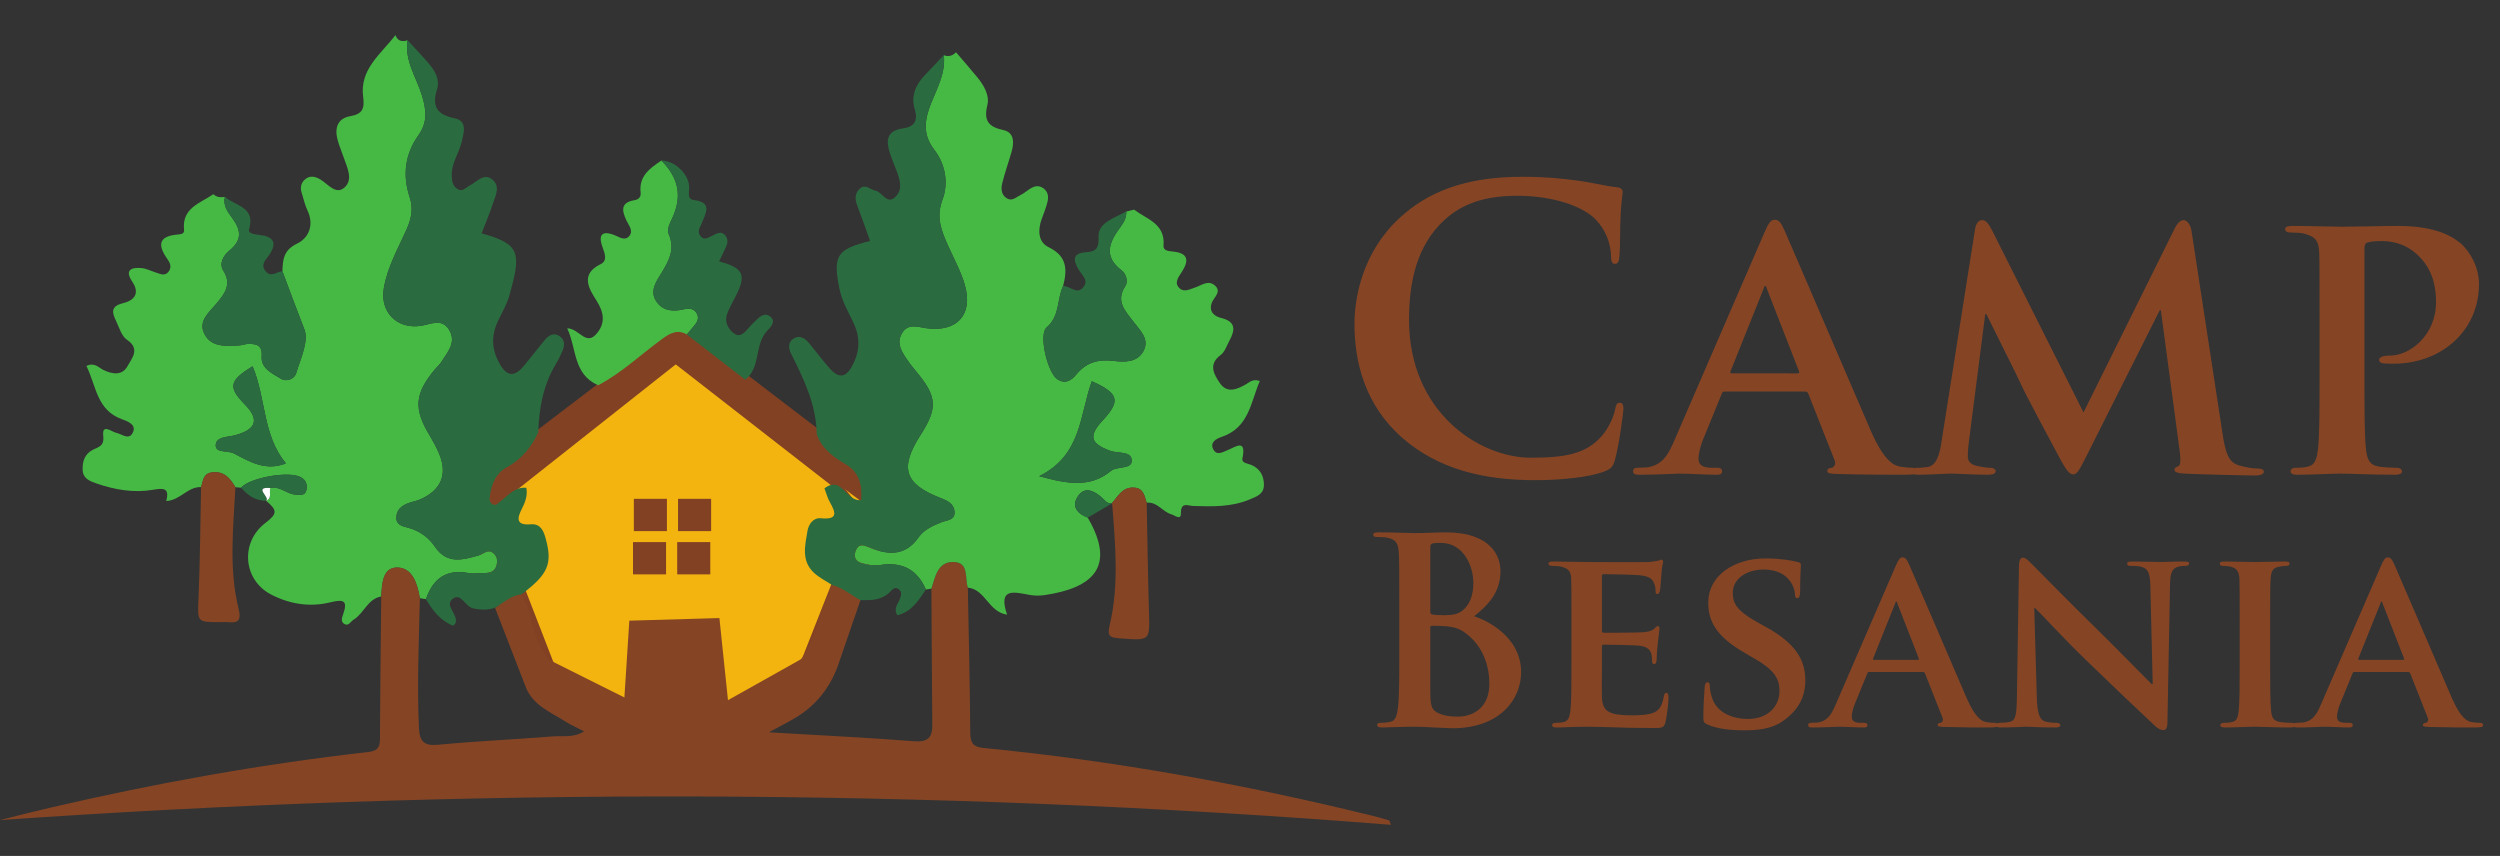 <?xml version="1.0" encoding="UTF-8" standalone="no"?>
<svg
   xmlns:dc="http://purl.org/dc/elements/1.1/"
   xmlns:cc="http://creativecommons.org/ns#"
   xmlns:rdf="http://www.w3.org/1999/02/22-rdf-syntax-ns#"
   xmlns:svg="http://www.w3.org/2000/svg"
   xmlns="http://www.w3.org/2000/svg"
   viewBox="0 0 918.456 314.465"
   height="314.465"
   width="918.456"
   xml:space="preserve"
   id="svg2"
   version="1.1"><rect x="0" y="0" width="918.456" height="314.465" fill="#333333" stroke="none"/><defs
     id="defs6"><clipPath
       id="clipPath18"
       clipPathUnits="userSpaceOnUse"><path
         id="path16"
         d="M 0,235.849 H 688.842 V 0 H 0 Z" /></clipPath></defs><g
     transform="matrix(1.333,0,0,-1.333,0,314.465)"
     id="g10"><g
       id="g12"><g
         clip-path="url(#clipPath18)"
         id="g14"><g
           transform="translate(161.165,49.969)"
           id="g20"><path
             id="path22"
             style="fill:#6caf50;fill-opacity:1;fill-rule:evenodd;stroke:none"
             d="m 0,0 c 3.062,0.338 5.507,-1.505 8.017,-2.657 4.046,-1.866 4.739,-0.304 4.576,3.294 -0.144,3.22 -0.039,6.453 -0.02,9.682 0.01,1.515 -0.218,3.221 2.094,3.292 C 14.578,8.17 14.396,2.729 14.441,-2.713 14.461,-5.623 13.421,-6.451 10.764,-5.275 7.105,-3.661 2.991,-2.975 0,0" /></g><g
           transform="translate(198.262,85.076)"
           id="g24"><path
             id="path26"
             style="fill:#6caf50;fill-opacity:1;fill-rule:evenodd;stroke:none"
             d="m 0,0 c 2.642,-0.212 2.065,-2.229 2.097,-3.834 0.063,-3.231 0.146,-6.471 0.027,-9.698 -0.12,-3.193 0.672,-4.739 4.054,-2.884 1.353,0.745 2.753,1.394 4.364,0.787 -0.345,-0.359 -0.634,-0.833 -1.053,-1.051 -8.614,-4.571 -9.233,-4.181 -9.238,5.479 C 0.247,-7.466 0.088,-3.733 0,0" /></g><g
           transform="translate(173.571,123.419)"
           id="g28"><path
             id="path30"
             style="fill:#6caf50;fill-opacity:1;fill-rule:evenodd;stroke:none"
             d="M 0,0 C -0.502,-3.666 -2.925,-4.909 -6.279,-4.982 -4.64,-2.75 -2.348,-1.339 0,0" /></g><g
           transform="translate(179.549,127.699)"
           id="g32"><path
             id="path34"
             style="fill:#6caf50;fill-opacity:1;fill-rule:evenodd;stroke:none"
             d="M 0,0 C -0.527,-2.72 -2.385,-3.516 -4.887,-3.376 -3.613,-1.738 -2.132,-0.396 0,0" /></g><g
           transform="translate(180.659,128.652)"
           id="g36"><path
             id="path38"
             style="fill:#6caf50;fill-opacity:1;fill-rule:evenodd;stroke:none"
             d="M 0,0 C -0.024,-0.687 -0.36,-1.034 -1.066,-0.977 -0.712,-0.651 -0.357,-0.326 0,0" /></g><g
           transform="translate(174.701,124.351)"
           id="g40"><path
             id="path42"
             style="fill:#6caf50;fill-opacity:1;fill-rule:evenodd;stroke:none"
             d="M 0,0 C -0.377,-0.335 -0.755,-0.675 -1.132,-1.013 -0.755,-0.675 -0.377,-0.335 0,0" /></g><g
           transform="translate(176.857,63.762)"
           id="g44"><path
             id="path46"
             style="fill:#6caf50;fill-opacity:1;fill-rule:evenodd;stroke:none"
             d="m 0,0 c 7,2.027 14.136,0.564 21.205,0.775 0.062,0 0.143,-0.605 0.212,-0.929 C 14.278,-0.104 7.14,-0.05 0,0" /></g><g
           transform="translate(191.249,130.509)"
           id="g48"><path
             id="path50"
             style="fill:#6caf50;fill-opacity:1;fill-rule:evenodd;stroke:none"
             d="M 0,0 C -2.343,-0.3 -4.323,1.078 -6.539,1.395 -3.452,5.186 -1.904,1.749 0,0" /></g><g
           transform="translate(182.857,130.541)"
           id="g52"><path
             id="path54"
             style="fill:#6caf50;fill-opacity:1;fill-rule:evenodd;stroke:none"
             d="M 0,0 C 0.044,-1.531 -0.656,-2.193 -2.193,-1.876 -1.464,-1.249 -0.732,-0.624 0,0" /></g><g
           transform="translate(184.684,131.817)"
           id="g56"><path
             id="path58"
             style="fill:#6caf50;fill-opacity:1;fill-rule:evenodd;stroke:none"
             d="M 0,0 C -0.032,-1.258 -0.903,-1.316 -1.835,-1.289 -1.224,-0.858 -0.612,-0.428 0,0" /></g><g
           transform="translate(212.42,121.989)"
           id="g60"><path
             id="path62"
             style="fill:#824123;fill-opacity:1;fill-rule:evenodd;stroke:none"
             d="M 0,0 C 0.024,0.131 0.046,0.26 0.072,0.391 -0.109,0.354 -0.289,0.319 -0.469,0.284 -0.42,0.167 -0.402,0.017 -0.316,-0.054 -0.263,-0.1 -0.109,-0.021 0,0 m -66.656,-20.092 -0.01,0.046 c -0.353,-0.326 -0.705,-0.654 -1.058,-0.982 l -0.031,0.026 c -0.89,0.03 -1.507,-0.402 -1.94,-1.149 l -0.036,0.003 c -2.284,-1.473 -5.294,-2.615 -2.839,-6.244 2.132,-5.905 4.265,-11.811 6.399,-17.715 2.559,-7.671 4.42,-15.615 8.927,-22.512 l -0.009,0.015 c 1.573,-1.842 3.479,-3.092 5.943,-3.35 l 0.055,-0.067 c 2.991,-2.974 7.105,-3.661 10.764,-5.275 2.657,-1.176 3.697,-0.348 3.677,2.563 -0.044,5.442 0.137,10.882 0.226,16.324 0.341,0.06 0.683,0.118 1.025,0.181 7.141,-0.049 14.278,-0.103 21.418,-0.154 l -0.013,0.013 c 0.089,-3.733 0.247,-7.468 0.252,-11.201 0.005,-9.661 0.624,-10.049 9.237,-5.481 0.419,0.218 0.708,0.693 1.054,1.049 l 0.027,-0.022 c 1.586,0.233 3.343,0.106 4.133,1.992 l 0.05,0.055 c 2.409,0.36 4.387,1.485 5.943,3.36 L 6.525,-68.64 c 2.442,1.794 2.656,4.519 2.989,7.189 0.433,0.981 0.867,1.961 1.301,2.94 3.477,6.246 4.602,13.412 7.771,19.775 2.413,0.761 2.29,2.699 2.144,4.64 l -0.128,0.284 c 1.368,0.748 1.289,2.02 1.2,3.296 l -0.025,-0.02 c 0.973,0.42 1.103,1.221 0.964,2.139 l -0.084,0.008 c 1.298,0.421 1.342,1.065 0.341,1.9 -0.057,0.612 -0.112,1.221 -0.171,1.834 -0.358,0.402 -0.717,0.805 -1.074,1.21 l 0.039,-0.1 c -0.263,0.949 -1.035,1.18 -1.872,1.317 -0.376,0.298 -0.753,0.595 -1.131,0.891 l -0.007,0.01 c -0.423,0.322 -0.845,0.646 -1.269,0.969 -0.294,0.207 -0.593,0.415 -0.888,0.625 0.175,2.436 -1.39,2.599 -3.195,2.453 -0.537,0.115 -1.076,0.23 -1.613,0.348 l 0.026,0.012 c -0.578,1.297 -1.598,1.954 -2.988,2.085 l -0.056,0.012 c -0.321,0.333 -0.644,0.663 -0.964,0.995 l -0.057,0.026 c -0.365,0.315 -0.729,0.632 -1.097,0.945 l 0.016,-0.046 c -0.371,0.329 -0.742,0.662 -1.114,0.991 -0.388,0.266 -0.776,0.534 -1.166,0.801 -0.152,0.301 -0.274,0.614 -0.364,0.94 3.71,1.154 3.934,2.861 1.452,5.845 -3.745,4.506 -5.197,0.696 -7.184,-1.605 -0.699,0.334 -1.402,0.671 -2.103,1.006 l -0.057,0.049 c -0.356,0.786 -0.932,1.257 -1.823,1.277 l 0.033,-0.057 c -0.093,0.67 -0.505,0.948 -1.151,0.951 l 0.007,-0.051 c -0.356,0.386 -0.716,0.768 -1.074,1.15 -0.912,0.66 -1.824,1.318 -2.734,1.977 -0.461,0.337 -0.922,0.674 -1.384,1.014 l 0.058,-0.014 c -0.367,0.807 -1.02,1.192 -1.883,1.26 l 0.018,0.075 c -0.392,1.042 -1.166,1.608 -2.248,1.784 l 0.012,-0.072 c -0.381,0.33 -0.762,0.663 -1.142,0.996 l 0.039,-0.029 c -0.703,1.131 -1.675,1.905 -2.986,2.219 l 0.015,-0.079 c -0.377,0.34 -0.755,0.684 -1.131,1.026 l 0.042,-0.031 c -1.905,1.749 -3.452,5.185 -6.539,1.398 l -0.026,-0.09 C -28.348,9.4 -28.96,8.97 -29.571,8.54 l 0.008,0.012 C -30.295,7.928 -31.027,7.303 -31.761,6.678 V 6.663 c -0.358,-0.326 -0.712,-0.651 -1.067,-0.976 l -0.043,0.023 c -2.132,-0.397 -3.613,-1.738 -4.887,-3.376 l 0.039,0.027 c -0.377,-0.335 -0.755,-0.674 -1.132,-1.012 l 0.002,0.081 c -2.348,-1.339 -4.64,-2.75 -6.281,-4.979 l 0.036,-0.043 c -0.927,-0.02 -1.539,-0.51 -1.942,-1.309 -0.333,-0.26 -0.667,-0.523 -1.001,-0.785 -2.457,-1.257 -4.812,-2.64 -6.322,-5.078 l 0.046,-0.027 c -0.903,-0.012 -1.577,-0.385 -1.951,-1.23 l 0.047,0.034 c -0.372,-0.344 -0.743,-0.687 -1.115,-1.03 l 0.031,0.063 c -0.616,-0.043 -1.079,-0.265 -1.13,-0.967 l -0.005,0.039 c -0.928,0.041 -1.524,-0.442 -1.937,-1.218 l 0.035,0.037 c -1.07,-0.212 -1.824,-0.82 -2.287,-1.799 l -0.004,-0.059 c -0.346,-0.29 -0.694,-0.583 -1.041,-0.87 l -0.136,-0.057 c -0.569,-0.45 -1.138,-0.898 -1.709,-1.349 l 0.052,0.033 c -0.399,-0.309 -0.795,-0.618 -1.193,-0.928 m 85.901,-46.394 c -2.45,-8.408 -8.055,-13.838 -15.842,-17.568 -11.047,-5.291 -22.507,-8.073 -34.773,-6.789 -11.66,1.216 -22.103,5.613 -31.66,12.343 -4.628,3.262 -4.526,9.011 -7.37,13.187 -4.633,12.627 -9.326,25.235 -13.857,37.901 -1.098,3.077 -3.563,1.782 -5.581,2.079 0.104,2.292 2.064,2.797 3.292,3.738 19.243,14.754 38.558,29.417 57.839,44.122 1.92,1.463 3.332,2.685 6.035,0.591 19.977,-15.48 40.128,-30.739 60.22,-46.071 0.645,-0.491 1.553,-0.786 1.478,-2.334 -4.627,1.406 -5.483,-1.962 -6.585,-5.209 -4.104,-12.104 -9.558,-23.713 -13.196,-35.99" /></g><g
           transform="translate(136.078,95.845)"
           id="g64"><path
             id="path66"
             style="fill:#f3b410;fill-opacity:1;fill-rule:evenodd;stroke:none"
             d="M 0,0 50.306,39.754 101.877,1.45 84.89,-41.651 63.206,-54.379 61.984,-31.308 38.377,-31.614 36.564,-54.379 16.986,-43.817" /></g><path
           id="path68"
           style="fill:#824123;fill-opacity:1;fill-rule:evenodd;stroke:none"
           d="m 183.806,89.531 h -9.119 v 8.899 h 9.119 z" /><path
           id="path70"
           style="fill:#824123;fill-opacity:1;fill-rule:evenodd;stroke:none"
           d="m 195.99,89.531 h -9.117 v 8.899 h 9.117 z" /><path
           id="path72"
           style="fill:#824123;fill-opacity:1;fill-rule:evenodd;stroke:none"
           d="m 183.574,77.607 h -9.118 v 8.897 h 9.118 z" /><path
           id="path74"
           style="fill:#824123;fill-opacity:1;fill-rule:evenodd;stroke:none"
           d="m 195.76,77.607 h -9.117 v 8.897 h 9.117 z" /><g
           transform="translate(178.895,30.498)"
           id="g76"><path
             id="path78"
             style="fill:#fadeb9;fill-opacity:1;fill-rule:evenodd;stroke:none"
             d="M 0,0 C -0.012,-0.113 -0.057,-0.2 -0.175,-0.235 -0.184,-0.106 -0.157,-0.005 0,0" /></g><g
           transform="translate(184.505,136.831)"
           id="g80"><path
             id="path82"
             style="fill:#824123;fill-opacity:1;fill-rule:evenodd;stroke:none"
             d="M 0,0 23.156,-9.218 38.483,-23.235 52.646,-40.984" /></g><g
           transform="translate(386.524,115.196)"
           id="g84"><path
             id="path86"
             style="fill:#854525;fill-opacity:1;fill-rule:nonzero;stroke:none"
             d="m 0,0 c -10.451,9.171 -13.224,21.115 -13.224,31.46 0,7.251 2.24,19.835 12.478,29.22 7.679,7.038 17.809,11.304 33.699,11.304 6.612,0 10.558,-0.426 15.464,-1.066 4.052,-0.533 7.465,-1.493 10.664,-1.813 1.173,-0.107 1.6,-0.64 1.6,-1.28 0,-0.853 -0.321,-2.133 -0.534,-5.865 -0.212,-3.52 -0.106,-9.385 -0.32,-11.518 -0.106,-1.599 -0.319,-2.453 -1.279,-2.453 -0.854,0 -1.067,0.854 -1.067,2.347 -0.106,3.306 -1.493,7.038 -4.159,9.81 -3.519,3.733 -11.838,6.613 -21.648,6.613 -9.278,0 -15.358,-2.347 -20.049,-6.613 C 3.84,53.002 1.813,42.87 1.813,32.526 c 0,-25.381 19.303,-37.965 33.593,-37.965 9.491,0 15.25,1.066 19.516,5.972 1.812,2.027 3.199,5.118 3.626,7.038 0.319,1.706 0.533,2.133 1.387,2.133 0.746,0 0.959,-0.746 0.959,-1.6 0,-1.279 -1.28,-10.557 -2.346,-14.183 -0.533,-1.813 -0.96,-2.346 -2.773,-3.093 -4.266,-1.706 -12.371,-2.452 -19.196,-2.452 C 21.969,-11.624 9.705,-8.425 0,0" /></g><g
           transform="translate(495.412,133.006)"
           id="g88"><path
             id="path90"
             style="fill:#854525;fill-opacity:1;fill-rule:nonzero;stroke:none"
             d="m 0,0 c 0.427,0 0.533,0.213 0.427,0.533 l -8.852,22.715 c -0.106,0.319 -0.213,0.853 -0.427,0.853 -0.319,0 -0.426,-0.534 -0.533,-0.853 L -18.449,0.64 c -0.213,-0.427 0,-0.64 0.32,-0.64 z m -20.049,-5.013 c -0.533,0 -0.639,-0.106 -0.853,-0.639 l -5.012,-12.265 c -0.96,-2.239 -1.387,-4.479 -1.387,-5.545 0,-1.6 0.854,-2.559 3.733,-2.559 h 1.386 c 1.173,0 1.387,-0.427 1.387,-0.96 0,-0.747 -0.533,-0.96 -1.493,-0.96 -3.093,0 -7.466,0.32 -10.451,0.32 -0.96,0 -5.973,-0.32 -10.878,-0.32 -1.173,0 -1.706,0.213 -1.706,0.96 0,0.533 0.319,0.96 1.066,0.96 0.853,0 1.92,0.106 2.773,0.106 4.265,0.64 5.865,3.413 7.785,7.998 l 24.528,56.628 c 1.067,2.56 1.813,3.626 2.773,3.626 1.386,0 1.812,-0.853 2.772,-2.879 2.24,-5.013 17.916,-41.698 23.889,-55.455 3.626,-8.212 6.292,-9.385 7.998,-9.704 1.386,-0.214 2.453,-0.32 3.519,-0.32 0.853,0 1.28,-0.321 1.28,-0.96 0,-0.747 -0.534,-0.96 -4.053,-0.96 -3.306,0 -10.131,0 -18.023,0.213 -1.706,0.107 -2.772,0.107 -2.772,0.747 0,0.533 0.213,0.853 1.173,0.96 0.639,0.106 1.279,0.959 0.853,2.026 L 2.986,-5.652 c -0.214,0.533 -0.533,0.639 -0.96,0.639 z" /></g><g
           transform="translate(544.364,172.891)"
           id="g92"><path
             id="path94"
             style="fill:#854525;fill-opacity:1;fill-rule:nonzero;stroke:none"
             d="m 0,0 c 0.213,1.492 1.066,2.346 1.812,2.346 0.96,0 1.6,-0.427 2.88,-2.879 L 29.86,-50.656 55.028,0.106 c 0.746,1.494 1.6,2.24 2.452,2.24 0.748,0 1.814,-0.96 2.133,-2.879 l 8.533,-55.776 c 0.852,-5.651 1.706,-8.104 4.584,-8.958 2.667,-0.746 4.16,-0.852 5.333,-0.852 0.853,0 1.493,-0.32 1.493,-0.854 0,-0.746 -1.067,-1.066 -2.452,-1.066 -2.347,0 -15.677,0.32 -19.41,0.533 -2.239,0.107 -2.772,0.533 -2.772,1.067 0,0.426 0.426,0.746 1.066,0.96 0.533,0.212 0.746,1.279 0.426,3.838 l -5.226,39.139 H 50.869 L 30.713,-62.601 c -2.133,-4.265 -2.666,-5.118 -3.733,-5.118 -1.172,0 -2.239,1.813 -3.732,4.585 -2.239,4.159 -9.704,18.024 -10.77,20.583 -0.748,1.706 -6.292,12.691 -9.385,18.983 H 2.772 l -4.478,-34.98 c -0.214,-1.599 -0.32,-2.772 -0.32,-4.265 0,-1.707 1.28,-2.347 2.88,-2.666 1.599,-0.321 2.452,-0.427 3.305,-0.427 0.853,0 1.493,-0.427 1.493,-0.854 0,-0.852 -0.853,-1.066 -2.24,-1.066 -3.945,0 -8.211,0.32 -9.917,0.32 -1.813,0 -6.292,-0.32 -9.278,-0.32 -0.96,0 -1.706,0.214 -1.706,1.066 0,0.427 0.533,0.854 1.492,0.854 0.747,0 1.387,0 2.88,0.213 2.559,0.32 3.412,3.946 3.839,6.932 z" /></g><g
           transform="translate(639.282,147.402)"
           id="g96"><path
             id="path98"
             style="fill:#854525;fill-opacity:1;fill-rule:nonzero;stroke:none"
             d="m 0,0 c 0,13.757 0,16.316 -0.106,19.196 -0.213,3.092 -1.067,4.052 -4.053,4.906 -0.746,0.212 -2.346,0.32 -3.733,0.32 -0.96,0 -1.599,0.319 -1.599,0.959 0,0.64 0.747,0.853 2.133,0.853 4.906,0 10.878,-0.213 13.544,-0.213 3.838,0 11.304,0.213 15.57,0.213 11.73,0 15.996,-3.838 17.489,-5.119 2.026,-1.919 4.693,-5.971 4.693,-10.877 0,-12.798 -10.239,-21.968 -23.569,-21.968 -0.427,0 -2.346,0 -2.772,0.106 -0.534,0 -1.173,0.319 -1.173,0.96 0,0.746 1.066,1.173 3.092,1.173 5.225,0 12.584,5.438 12.584,14.717 0,2.986 -0.32,8.958 -5.545,13.437 -3.413,2.985 -7.252,3.412 -9.385,3.412 -1.387,0 -3.199,-0.106 -4.053,-0.427 -0.533,-0.212 -0.746,-0.746 -0.746,-1.706 v -35.938 c 0,-8.318 0,-15.464 0.427,-19.409 0.319,-2.56 0.852,-4.267 3.626,-4.693 1.386,-0.214 3.412,-0.32 4.799,-0.32 1.066,0 1.493,-0.533 1.493,-0.96 0,-0.64 -0.747,-0.96 -1.707,-0.96 -6.292,0 -12.904,0.32 -15.357,0.32 -2.132,0 -8.104,-0.32 -11.838,-0.32 -1.172,0 -1.812,0.32 -1.812,0.96 0,0.427 0.32,0.96 1.493,0.96 1.386,0 2.453,0.106 3.306,0.32 1.92,0.426 2.453,2.133 2.772,4.799 C 0,-31.46 0,-24.314 0,-15.996 Z" /></g><g
           transform="translate(403.58,61.66)"
           id="g100"><path
             id="path102"
             style="fill:#854525;fill-opacity:1;fill-rule:nonzero;stroke:none"
             d="M 0,0 C -1.494,1.066 -3.13,1.564 -5.904,1.707 -7.185,1.778 -7.896,1.778 -8.963,1.778 -9.248,1.778 -9.39,1.636 -9.39,1.28 v -16.859 c 0,-4.695 0.213,-5.904 2.49,-6.829 1.921,-0.782 3.556,-0.854 5.193,-0.854 3.201,0 8.607,1.707 8.607,9.106 C 6.9,-9.746 5.406,-3.771 0,0 m -9.39,5.69 c 0,-0.568 0.213,-0.711 0.498,-0.782 0.64,-0.142 1.707,-0.213 3.343,-0.213 2.348,0 3.913,0.284 5.122,1.352 1.85,1.493 2.917,4.055 2.917,7.54 0,4.767 -2.774,11.026 -8.892,11.026 -0.996,0 -1.636,0 -2.348,-0.142 -0.498,-0.143 -0.64,-0.427 -0.64,-1.209 z m -8.537,1.21 c 0,10.813 0,12.805 -0.141,15.081 -0.143,2.418 -0.712,3.557 -3.06,4.055 -0.568,0.142 -1.778,0.213 -2.773,0.213 -0.784,0 -1.21,0.143 -1.21,0.641 0,0.498 0.498,0.639 1.565,0.639 3.77,0 8.252,-0.213 9.674,-0.213 3.486,0 6.261,0.213 8.679,0.213 12.876,0 15.152,-6.9 15.152,-10.67 C 9.959,11.026 6.615,7.54 2.703,4.41 8.536,2.418 15.65,-2.632 15.65,-10.955 c 0,-7.611 -5.904,-15.508 -18.994,-15.508 -0.853,0 -2.916,0.143 -4.979,0.213 -2.134,0.143 -4.268,0.214 -5.335,0.214 -0.782,0 -2.348,0 -4.055,-0.071 -1.636,0 -3.485,-0.143 -4.908,-0.143 -0.925,0 -1.423,0.214 -1.423,0.712 0,0.355 0.284,0.569 1.138,0.569 1.067,0 1.921,0.142 2.561,0.284 1.423,0.285 1.779,1.85 2.063,3.913 0.355,2.988 0.355,8.608 0.355,15.152 z" /></g><g
           transform="translate(433.101,63.651)"
           id="g104"><path
             id="path106"
             style="fill:#854525;fill-opacity:1;fill-rule:nonzero;stroke:none"
             d="m 0,0 c 0,9.177 0,10.885 -0.07,12.805 -0.143,2.063 -0.712,2.703 -2.703,3.272 -0.498,0.143 -1.566,0.214 -2.491,0.214 -0.64,0 -1.067,0.213 -1.067,0.64 0,0.426 0.498,0.569 1.423,0.569 3.272,0 7.256,-0.143 9.034,-0.143 1.992,0 15.864,-0.071 17.073,0 1.138,0.072 2.134,0.286 2.632,0.357 0.356,0.07 0.712,0.284 0.996,0.284 0.356,0 0.427,-0.284 0.427,-0.569 0,-0.427 -0.356,-1.138 -0.498,-3.912 C 24.685,12.876 24.543,10.244 24.4,9.532 24.329,9.248 24.187,8.537 23.688,8.537 c -0.426,0 -0.497,0.284 -0.497,0.782 0,0.427 -0.071,1.494 -0.427,2.205 -0.497,1.068 -0.995,1.921 -4.125,2.205 -1.068,0.143 -8.537,0.286 -9.818,0.286 -0.284,0 -0.426,-0.214 -0.426,-0.57 V -1.493 c 0,-0.356 0.071,-0.641 0.426,-0.641 1.423,0 9.533,0 10.955,0.143 1.495,0.142 2.348,0.355 2.988,0.925 0.498,0.426 0.712,0.782 0.996,0.782 0.285,0 0.498,-0.284 0.498,-0.641 0,-0.355 -0.142,-1.351 -0.498,-4.41 -0.142,-1.209 -0.284,-3.628 -0.284,-4.055 0,-0.498 -0.072,-1.351 -0.641,-1.351 -0.427,0 -0.568,0.214 -0.568,0.498 -0.072,0.64 -0.072,1.423 -0.214,2.205 -0.356,1.209 -1.138,2.134 -3.486,2.348 -1.138,0.142 -8.252,0.284 -9.817,0.284 -0.284,0 -0.355,-0.284 -0.355,-0.64 v -4.838 c 0,-2.062 -0.072,-7.184 0,-8.963 0.142,-4.126 2.063,-5.05 8.464,-5.05 1.637,0 4.269,0.071 5.905,0.782 1.565,0.712 2.277,1.992 2.704,4.482 0.141,0.64 0.284,0.925 0.711,0.925 0.498,0 0.569,-0.783 0.569,-1.423 0,-1.351 -0.498,-5.477 -0.853,-6.687 -0.427,-1.565 -0.997,-1.565 -3.344,-1.565 -4.696,0 -8.465,0.071 -11.525,0.213 -3.058,0.071 -5.406,0.143 -7.255,0.143 -0.711,0 -2.063,-0.072 -3.557,-0.072 -1.494,-0.071 -3.059,-0.142 -4.339,-0.142 -0.783,0 -1.21,0.214 -1.21,0.64 0,0.285 0.214,0.641 0.996,0.641 0.925,0 1.636,0.07 2.205,0.213 1.28,0.285 1.637,1.423 1.85,3.201 C 0,-20.984 0,-16.219 0,-10.67 Z" /></g><g
           transform="translate(470.66,36.193)"
           id="g108"><path
             id="path110"
             style="fill:#854525;fill-opacity:1;fill-rule:nonzero;stroke:none"
             d="m 0,0 c -0.996,0.427 -1.209,0.711 -1.209,2.063 0,3.272 0.284,7.042 0.355,8.039 0,0.924 0.285,1.564 0.783,1.564 0.569,0 0.64,-0.569 0.64,-0.996 0,-0.782 0.213,-2.063 0.569,-3.13 1.352,-4.481 6.047,-5.976 9.96,-5.976 5.406,0 8.678,3.415 8.678,7.683 0,2.633 -0.64,5.265 -6.189,8.537 l -3.628,2.134 c -7.398,4.339 -9.816,8.394 -9.816,13.729 0,7.399 7.113,12.165 15.792,12.165 4.054,0 7.255,-0.57 8.891,-0.997 0.57,-0.141 0.855,-0.355 0.855,-0.782 0,-0.782 -0.214,-2.49 -0.214,-7.256 0,-1.28 -0.284,-1.921 -0.782,-1.921 -0.427,0 -0.641,0.356 -0.641,1.068 0,0.569 -0.284,2.419 -1.636,3.983 -0.925,1.139 -2.917,2.846 -6.971,2.846 -4.482,0 -8.537,-2.348 -8.537,-6.474 0,-2.703 0.996,-4.837 6.616,-7.967 L 16.077,26.89 C 24.329,22.337 26.89,17.713 26.89,12.235 26.89,7.754 25.183,4.126 20.63,0.925 17.642,-1.21 13.516,-1.565 10.173,-1.565 6.545,-1.565 2.703,-1.21 0,0" /></g><g
           transform="translate(528.564,54.049)"
           id="g112"><path
             id="path114"
             style="fill:#854525;fill-opacity:1;fill-rule:nonzero;stroke:none"
             d="m 0,0 c 0.285,0 0.355,0.142 0.285,0.355 l -5.904,15.152 c -0.071,0.214 -0.143,0.569 -0.285,0.569 -0.213,0 -0.284,-0.355 -0.356,-0.569 L -12.307,0.427 C -12.448,0.142 -12.307,0 -12.093,0 Z m -13.373,-3.344 c -0.356,0 -0.427,-0.071 -0.569,-0.427 l -3.344,-8.18 c -0.64,-1.494 -0.925,-2.988 -0.925,-3.699 0,-1.068 0.569,-1.707 2.49,-1.707 h 0.925 c 0.782,0 0.925,-0.286 0.925,-0.641 0,-0.498 -0.357,-0.641 -0.996,-0.641 -2.064,0 -4.98,0.214 -6.972,0.214 -0.64,0 -3.983,-0.214 -7.256,-0.214 -0.782,0 -1.137,0.143 -1.137,0.641 0,0.355 0.212,0.641 0.711,0.641 0.569,0 1.28,0.07 1.849,0.07 2.846,0.428 3.912,2.277 5.193,5.336 l 16.362,37.773 c 0.711,1.707 1.209,2.418 1.849,2.418 0.925,0 1.209,-0.568 1.849,-1.92 1.494,-3.343 11.951,-27.814 15.936,-36.991 2.418,-5.477 4.196,-6.26 5.335,-6.474 0.924,-0.142 1.635,-0.212 2.347,-0.212 0.569,0 0.854,-0.214 0.854,-0.641 0,-0.498 -0.356,-0.641 -2.703,-0.641 -2.205,0 -6.758,0 -12.023,0.143 -1.138,0.071 -1.849,0.071 -1.849,0.498 0,0.355 0.142,0.569 0.782,0.641 0.427,0.07 0.854,0.639 0.569,1.351 L 1.992,-3.771 c -0.142,0.356 -0.355,0.427 -0.64,0.427 z" /></g><g
           transform="translate(561.358,43.662)"
           id="g116"><path
             id="path118"
             style="fill:#854525;fill-opacity:1;fill-rule:nonzero;stroke:none"
             d="M 0,0 C 0.143,-4.694 0.925,-6.117 2.134,-6.544 3.201,-6.9 4.41,-6.971 5.406,-6.971 c 0.711,0 1.068,-0.285 1.068,-0.64 0,-0.498 -0.57,-0.641 -1.423,-0.641 -4.055,0 -6.972,0.214 -8.11,0.214 -0.569,0 -3.557,-0.214 -6.758,-0.214 -0.854,0 -1.422,0.071 -1.422,0.641 0,0.355 0.426,0.64 0.995,0.64 0.854,0 1.992,0.071 2.846,0.284 1.636,0.427 1.849,2.064 1.92,7.328 l 0.57,35.852 c 0,1.21 0.427,2.064 1.066,2.064 0.783,0 1.637,-0.925 2.703,-1.993 C -0.355,35.782 9.034,26.179 18.14,17.286 22.408,13.09 30.73,4.553 31.655,3.699 h 0.285 l -0.64,26.89 c -0.071,3.699 -0.64,4.766 -2.134,5.335 -0.925,0.356 -2.419,0.356 -3.272,0.356 -0.783,0 -0.997,0.284 -0.997,0.64 0,0.498 0.641,0.569 1.566,0.569 3.272,0 6.615,-0.142 7.967,-0.142 0.712,0 3.059,0.142 6.118,0.142 0.853,0 1.423,-0.071 1.423,-0.569 0,-0.356 -0.356,-0.64 -1.068,-0.64 -0.64,0 -1.137,0 -1.921,-0.214 -1.707,-0.498 -2.205,-1.564 -2.276,-4.979 L 35.995,-7.042 c 0,-1.352 -0.498,-1.921 -0.996,-1.921 -1.067,0 -1.921,0.641 -2.561,1.28 C 28.525,-4.055 20.7,3.415 14.156,9.746 7.327,16.291 0.711,23.617 -0.498,24.685 h -0.214 z" /></g><g
           transform="translate(617.27,63.651)"
           id="g120"><path
             id="path122"
             style="fill:#854525;fill-opacity:1;fill-rule:nonzero;stroke:none"
             d="m 0,0 c 0,9.177 0,10.885 -0.071,12.805 -0.143,2.063 -0.783,2.774 -2.135,3.201 -0.711,0.214 -1.493,0.285 -2.276,0.285 -0.64,0 -0.996,0.142 -0.996,0.711 0,0.355 0.498,0.498 1.494,0.498 2.347,0 6.616,-0.143 8.394,-0.143 1.565,0 5.619,0.143 8.038,0.143 0.782,0 1.281,-0.143 1.281,-0.498 0,-0.569 -0.356,-0.711 -0.996,-0.711 -0.64,0 -1.138,-0.071 -1.849,-0.214 C 9.176,15.793 8.678,14.939 8.536,12.805 8.394,10.885 8.394,9.177 8.394,0 v -10.67 c 0,-5.833 0,-10.671 0.284,-13.231 0.214,-1.636 0.64,-2.561 2.49,-2.846 0.853,-0.143 2.276,-0.213 3.201,-0.213 0.711,0 0.996,-0.356 0.996,-0.641 0,-0.426 -0.498,-0.64 -1.21,-0.64 -4.126,0 -8.393,0.214 -10.1,0.214 -1.423,0 -5.692,-0.214 -8.181,-0.214 -0.783,0 -1.21,0.214 -1.21,0.64 0,0.285 0.214,0.641 0.996,0.641 0.925,0 1.636,0.07 2.205,0.213 1.281,0.285 1.637,1.139 1.85,2.917 C 0,-21.341 0,-16.503 0,-10.67 Z" /></g><g
           transform="translate(662.299,54.049)"
           id="g124"><path
             id="path126"
             style="fill:#854525;fill-opacity:1;fill-rule:nonzero;stroke:none"
             d="m 0,0 c 0.285,0 0.355,0.142 0.285,0.355 l -5.904,15.152 c -0.071,0.214 -0.143,0.569 -0.285,0.569 -0.213,0 -0.284,-0.355 -0.356,-0.569 L -12.307,0.427 C -12.448,0.142 -12.307,0 -12.093,0 Z m -13.373,-3.344 c -0.356,0 -0.427,-0.071 -0.569,-0.427 l -3.344,-8.18 c -0.64,-1.494 -0.925,-2.988 -0.925,-3.699 0,-1.068 0.569,-1.707 2.49,-1.707 h 0.925 c 0.782,0 0.925,-0.286 0.925,-0.641 0,-0.498 -0.357,-0.641 -0.996,-0.641 -2.064,0 -4.98,0.214 -6.972,0.214 -0.64,0 -3.983,-0.214 -7.256,-0.214 -0.782,0 -1.137,0.143 -1.137,0.641 0,0.355 0.212,0.641 0.711,0.641 0.569,0 1.28,0.07 1.849,0.07 2.846,0.428 3.912,2.277 5.193,5.336 l 16.362,37.773 c 0.711,1.707 1.209,2.418 1.849,2.418 0.925,0 1.209,-0.568 1.849,-1.92 1.494,-3.343 11.951,-27.814 15.936,-36.991 2.418,-5.477 4.196,-6.26 5.335,-6.474 0.924,-0.142 1.635,-0.212 2.347,-0.212 0.569,0 0.854,-0.214 0.854,-0.641 0,-0.498 -0.356,-0.641 -2.703,-0.641 -2.205,0 -6.758,0 -12.023,0.143 -1.138,0.071 -1.849,0.071 -1.849,0.498 0,0.355 0.142,0.569 0.782,0.641 0.427,0.07 0.854,0.639 0.569,1.351 L 1.992,-3.771 c -0.142,0.356 -0.355,0.427 -0.64,0.427 z" /></g><g
           transform="translate(69.618,134.961)"
           id="g128"><path
             id="path130"
             style="fill:#46b945;fill-opacity:1;fill-rule:evenodd;stroke:none"
             d="m 0,0 c -6.519,-3.986 -6.81,-5.764 -2.109,-10.569 3.998,-4.088 3.165,-6.803 -2.628,-8.408 -2.075,-0.573 -5.356,-0.336 -5.434,-2.779 -0.071,-2.253 3.343,-1.374 5.07,-2.298 4.412,-2.361 8.865,-4.911 14.276,-2.708 C 2.738,-18.972 3.733,-8.834 0,0 m 8.214,26.195 c 0.127,3.157 0.259,5.785 4.015,7.59 3.272,1.57 4.807,5.183 2.87,9.227 -0.726,1.519 -1.058,3.228 -1.583,4.845 -0.472,1.46 -0.115,2.792 1.002,3.71 1.361,1.121 2.857,0.72 4.256,-0.144 2.068,-1.28 4.222,-4.295 6.604,-2.11 2.373,2.181 0.698,5.435 -0.247,8.165 -0.555,1.608 -1.216,3.186 -1.676,4.82 -0.921,3.284 -0.112,6.027 3.508,6.64 3.433,0.584 3.915,2.215 3.506,5.31 -1.017,7.65 4.96,11.844 8.902,17.024 0.609,-1.68 1.841,-1.901 3.365,-1.431 l -0.029,0.021 c -0.902,-5.614 2.408,-10.162 3.934,-15.147 1.196,-3.902 1.713,-7.338 -0.963,-11.08 -3.649,-5.1 -4.435,-10.965 -2.394,-17.031 1.049,-3.118 0.464,-5.97 -0.855,-8.906 -2.371,-5.272 -5.261,-10.355 -6.27,-16.164 -1.139,-6.553 3.578,-11.367 10.187,-10.398 2.729,0.399 5.847,2.229 7.843,-1.157 2.052,-3.477 -0.524,-6.127 -2.203,-8.83 -0.442,-0.716 -1.139,-1.27 -1.686,-1.924 -5.683,-6.812 -5.985,-10.922 -1.437,-18.422 0.886,-1.456 1.7,-2.971 2.385,-4.527 2.583,-5.851 0.911,-10.235 -4.924,-12.915 -1.07,-0.491 -2.287,-0.655 -3.399,-1.074 -1.87,-0.7 -3.328,-1.858 -3.311,-4.056 0.015,-2.037 1.772,-2.336 3.208,-2.719 3.132,-0.837 5.702,-2.686 7.402,-5.214 3.374,-5.013 7.772,-3.64 12.131,-2.409 1.404,0.397 2.549,1.913 4.104,0.495 0.992,-0.906 1.083,-2.116 0.74,-3.317 -0.526,-1.85 -2.067,-2.052 -3.668,-2.066 -1.367,-0.012 -2.772,-0.225 -4.091,0.023 -6.136,1.148 -9.754,-1.616 -11.668,-7.213 -0.557,0.09 -1.114,0.184 -1.669,0.277 -0.656,3.946 -2.038,8.434 -6.278,8.45 -4.006,0.017 -4.189,-4.54 -4.371,-7.976 -3.773,-0.67 -4.755,-4.665 -7.627,-6.403 -0.801,-0.484 -1.346,-1.834 -2.494,-1.211 -1.11,0.605 -0.722,1.734 -0.374,2.719 1.3,3.715 0.191,4.201 -3.474,3.289 -5.576,-1.392 -11.158,-0.553 -16.328,2.106 -7.802,4.016 -8.644,14.396 -1.645,19.746 3.341,2.555 3.371,3.483 0.201,6.121 -0.002,0 -0.046,10e-4 -0.046,10e-4 1.813,0.68 0.803,2.346 1.228,3.51 2.582,0.627 4.41,-1.596 6.769,-1.792 1.33,-0.108 2.882,-0.512 3.218,1.449 0.247,1.462 -0.285,2.664 -1.676,3.377 -3.355,1.722 -13.925,-0.166 -16.39,-2.929 -0.518,0.041 -1.035,0.079 -1.552,0.119 -1.448,2.42 -3.043,4.49 -6.383,4.107 -2.599,-0.295 -2.505,-2.384 -3.086,-4.076 -3.679,0.171 -5.718,-3.63 -9.598,-3.839 0.982,3.711 -0.795,3.59 -3.718,3.093 -5.295,-0.901 -10.547,0.029 -15.607,1.792 -1.773,0.617 -3.632,1.322 -3.71,3.688 -0.083,2.366 0.553,4.416 2.841,5.563 1.606,0.809 3.162,1.001 2.836,3.863 -0.392,3.448 2.33,1.075 3.493,0.83 1.718,-0.361 3.733,-2.313 4.761,0.294 0.783,1.984 -1.572,2.881 -3.043,3.404 -7.1,2.513 -7.153,9.343 -9.853,14.702 2.236,1.065 3.309,-0.418 4.581,-1.053 2.557,-1.28 5.326,-1.65 6.758,1.025 1.093,2.042 3.658,4.699 -0.178,7.263 -1.502,1.002 -2.117,3.403 -3.009,5.227 -1.089,2.224 -1.522,3.999 1.904,4.831 2.951,0.719 4.878,2.538 2.545,6.007 -2.122,3.156 -0.2,3.95 2.599,3.676 1.323,-0.129 2.594,-0.793 3.891,-1.207 1.277,-0.408 2.623,-1.172 3.666,0.378 0.806,1.199 0.246,2.345 -0.444,3.323 -2.658,3.748 -2.561,6.287 2.762,6.746 0.818,0.071 1.965,0.119 1.84,1.269 -0.67,6.083 4.439,7.346 8.073,9.852 0.923,-0.9 2.053,-0.899 3.219,-0.75 l -0.052,0.049 c -0.557,-2.266 0.673,-4.062 1.871,-5.646 2.533,-3.354 3.093,-6.213 -0.641,-9.195 -1.562,-1.248 -2.911,-3.542 -1.684,-5.477 2.421,-3.824 0.438,-6.341 -1.805,-9.051 -2.024,-2.449 -5.193,-4.866 -3.394,-8.418 1.913,-3.777 5.961,-3.373 9.576,-3.197 0.844,0.038 1.676,0.415 2.515,0.418 2.215,0.013 3.922,-0.228 3.696,-3.384 -0.239,-3.375 2.904,-4.714 5.23,-6.165 1.617,-1.006 3.811,-0.177 4.318,1.537 1.175,3.966 3.508,8.767 2.245,12.012 -2.067,5.307 -4.071,10.681 -6.065,16.04" /></g><g
           transform="translate(105.071,71.523)"
           id="g132"><path
             id="path134"
             style="fill:#854525;fill-opacity:1;fill-rule:evenodd;stroke:none"
             d="m 0,0 c 0.182,3.436 0.366,7.992 4.371,7.976 4.24,-0.016 5.623,-4.504 6.274,-8.455 -0.27,-11.932 -0.806,-23.858 -0.252,-35.8 0.167,-3.578 1.301,-4.975 5.229,-4.6 10.509,0.998 21.068,1.458 31.595,2.304 2.824,0.228 5.871,-0.464 8.68,1.404 -1.85,0.96 -3.566,1.7 -5.124,2.691 -4.115,2.626 -8.965,4.447 -10.947,9.518 -2.841,7.275 -5.647,14.565 -8.467,21.848 2.348,1.411 4.41,3.385 7.31,3.707 0.733,-1.734 1.793,-3.396 2.141,-5.2 2.534,-13.157 10.521,-20.9 23.131,-24.876 5.703,-1.797 5.049,-2.355 6.344,3.476 1.088,4.902 -1.895,11.75 2.4,14.292 3.817,2.26 9.963,0.5 15.076,0.693 2.469,0.09 3.419,-0.588 3.917,-3.262 1.049,-5.636 0.103,-11.55 2.49,-17.444 3.229,1.874 6.136,4.043 9.391,5.359 9.05,3.649 14.572,10.027 16.852,19.516 0.829,3.45 2.505,6.699 3.796,10.036 2.96,-0.763 5.238,-2.815 7.872,-4.195 -1.991,-5.787 -4.008,-11.564 -5.971,-17.362 -2.218,-6.567 -6.212,-11.697 -12.205,-15.212 -2.114,-1.239 -4.299,-2.346 -7.089,-3.861 13.863,-0.822 26.921,-1.437 39.946,-2.461 3.954,-0.312 5.167,1.047 5.126,4.676 -0.139,12.461 -0.181,24.923 -0.261,37.383 1.042,3.32 1.751,7.449 6.123,7.351 4.316,-0.096 3.045,-4.432 3.919,-7.077 0.245,-13.331 0.568,-26.662 0.67,-39.993 0.023,-2.763 0.779,-3.915 3.635,-4.193 36.083,-3.504 71.655,-9.973 106.849,-18.596 1.647,-0.406 3.283,-0.857 4.905,-1.354 0.191,-0.058 0.253,-0.537 0.55,-1.226 -127.827,10.174 -255.481,10.215 -383.347,1.305 4.546,1.125 9.081,2.306 13.643,3.365 28.953,6.741 58.166,12.029 87.713,15.376 2.278,0.259 3.35,0.952 3.36,3.404 C -0.301,-26.323 -0.131,-13.161 0,0" /></g><g
           transform="translate(286.401,104.67)"
           id="g136"><path
             id="path138"
             style="fill:#46b945;fill-opacity:1;fill-rule:evenodd;stroke:none"
             d="m 0,0 c 8.16,-2.285 14.204,-3.113 19.718,1.399 1.759,1.439 5.839,0.405 5.81,2.904 -0.037,2.706 -3.856,1.911 -5.963,2.693 -5.447,2.019 -6.04,4.083 -2.049,8.38 5.01,5.394 4.449,7.471 -3.004,10.793 C 11.138,17.006 11.818,5.856 0,0 m -19.662,-30.722 c -0.875,2.646 0.397,6.982 -3.92,7.077 -4.372,0.098 -5.08,-4.031 -6.123,-7.35 -0.505,-0.079 -1.009,-0.162 -1.515,-0.243 -2.445,5.63 -6.686,7.71 -12.71,6.743 -1.61,-0.258 -3.405,0.092 -5.012,0.537 -1.808,0.496 -2.304,1.971 -1.508,3.65 0.722,1.524 1.67,1.486 3.294,0.797 5.116,-2.165 10.077,-2.829 13.921,2.665 1.488,2.126 3.945,3.226 6.355,4.166 1.524,0.594 3.729,0.532 3.555,2.897 -0.157,2.116 -1.845,2.998 -3.729,3.722 -10.104,3.891 -11.5,8.273 -5.661,17.377 4.858,7.575 4.609,10.663 -1.352,17.743 -0.988,1.17 -1.925,2.397 -2.759,3.678 -1.328,2.051 -2.456,4.186 -0.982,6.663 1.641,2.756 4.204,1.75 6.457,1.41 8.609,-1.301 13.279,3.647 10.834,12.003 -1.093,3.733 -3.033,7.219 -4.635,10.799 -1.809,4.047 -3.314,7.782 -1.49,12.615 1.709,4.527 0.816,9.731 -2.236,13.68 -3.372,4.363 -2.676,8.442 -0.873,12.949 1.695,4.239 4.005,8.352 3.475,13.192 l -0.035,-0.022 c 1.319,-0.51 2.432,-0.186 3.389,0.812 1.982,-2.324 4.002,-4.614 5.931,-6.979 1.777,-2.176 3.346,-4.923 2.724,-7.489 -1.055,-4.343 0.188,-6.082 4.42,-6.991 2.966,-0.635 2.96,-3.394 2.26,-5.891 -0.825,-2.944 -1.889,-5.827 -2.603,-8.794 -0.353,-1.466 -0.293,-3.152 1.28,-4.116 1.471,-0.91 2.569,0.337 3.735,0.887 0.912,0.43 1.697,1.13 2.557,1.681 1.216,0.778 2.445,1.162 3.784,0.197 C 2.489,78.386 2.608,76.999 2.305,75.662 1.929,74.015 1.251,72.433 0.678,70.832 -0.404,67.799 -0.3,64.512 2.612,63.103 7.735,60.624 7.781,56.892 6.583,52.395 4.847,48.721 5.766,44.17 2.054,41.003 -0.217,39.064 2.274,28.831 4.817,26.869 c 2.248,-1.734 4.137,-0.426 5.335,1.057 2.783,3.438 6.113,4.355 10.351,3.84 3.017,-0.367 6.515,-0.467 8.229,2.69 1.816,3.348 -0.983,5.752 -2.763,8.129 -2.23,2.979 -5,5.601 -2.214,9.808 0.851,1.285 0.167,3.401 -0.957,4.254 -5.274,4.015 -3.439,7.93 -0.336,12.108 0.877,1.181 1.671,2.591 1.544,4.234 l -0.01,-0.069 c 0.721,0.18 1.441,0.36 2.163,0.543 3.466,-2.651 8.624,-3.842 8.111,-9.878 -0.134,-1.562 1.636,-1.568 2.709,-1.688 4.189,-0.463 4.292,-2.493 2.372,-5.547 -0.872,-1.391 -2.296,-2.989 -0.676,-4.549 1.248,-1.203 2.86,-0.277 4.315,0.203 1.718,0.562 3.515,2.086 5.294,0.664 2.235,-1.792 -0.166,-3.324 -0.714,-4.895 -0.891,-2.549 0.818,-3.732 2.567,-4.165 4.232,-1.038 3.845,-3.396 2.272,-6.314 -0.725,-1.346 -1.243,-3.047 -2.373,-3.883 -3.518,-2.601 -1.863,-5.362 -0.252,-7.735 2,-2.947 4.701,-1.779 7.22,-0.352 0.996,0.566 1.877,1.58 3.803,0.9 -2.531,-5.86 -2.951,-12.895 -10.598,-15.429 -1.256,-0.418 -3.207,-1.399 -2.255,-3.336 0.931,-1.888 2.524,-0.882 3.972,-0.295 2.167,0.882 5.247,3.298 4.093,-2.272 -0.283,-1.358 1.647,-1.403 2.661,-1.887 2.248,-1.076 3.227,-2.909 3.266,-5.325 0.04,-2.651 -2.048,-3.295 -3.922,-4.088 -5.026,-2.119 -10.313,-1.984 -15.616,-1.801 -1.423,0.049 -3.391,1.213 -3.337,-2.048 0.032,-2.016 -1.698,-0.523 -2.649,-0.247 -2.431,0.701 -3.881,3.496 -6.79,3.193 -0.619,1.84 -0.802,4.005 -3.48,4.165 -3.231,0.2 -4.432,-2.412 -6.14,-4.333 -1.425,-0.169 -2.042,1.025 -2.916,1.757 -1.977,1.654 -4.373,2.866 -6.183,0.508 -2.175,-2.835 -0.65,-5.038 2.467,-6.208 8.055,-13.805 1.05,-19.389 -11.697,-21.329 -1.329,-0.203 -2.75,-0.24 -4.067,-0.013 -4.307,0.745 -9.092,2.313 -6.46,-5.408 -5.175,0.769 -5.961,6.98 -10.818,7.45" /></g><g
           transform="translate(143.738,72.116)"
           id="g140"><path
             id="path142"
             style="fill:#2a6c40;fill-opacity:1;fill-rule:evenodd;stroke:none"
             d="m 0,0 c -2.898,-0.321 -4.96,-2.296 -7.308,-3.707 -1.988,-0.664 -3.888,-0.624 -6.005,-0.18 -2.26,0.472 -3.374,4.533 -5.739,2.575 -2.215,-1.84 1.589,-4.174 0.891,-6.555 -0.08,-0.269 -0.403,-0.465 -0.703,-0.786 -3.509,1.39 -5.632,4.204 -7.485,7.308 1.914,5.598 5.532,8.362 11.668,7.214 1.319,-0.248 2.724,-0.035 4.092,-0.023 1.601,0.013 3.142,0.216 3.667,2.066 0.344,1.2 0.253,2.41 -0.74,3.317 -1.554,1.417 -2.699,-0.098 -4.104,-0.496 -4.359,-1.23 -8.757,-2.603 -12.131,2.41 -1.7,2.528 -4.27,4.377 -7.402,5.213 -1.435,0.383 -3.192,0.683 -3.207,2.72 -0.018,2.197 1.44,3.356 3.31,4.056 1.113,0.419 2.329,0.583 3.399,1.074 5.835,2.68 7.507,7.064 4.924,12.915 -0.685,1.556 -1.499,3.07 -2.384,4.526 -4.549,7.5 -4.246,11.611 1.436,18.422 0.548,0.655 1.245,1.208 1.687,1.925 1.678,2.702 4.254,5.353 2.203,8.83 -1.997,3.386 -5.115,1.556 -7.844,1.156 -6.609,-0.968 -11.326,3.846 -10.187,10.399 1.01,5.809 3.899,10.892 6.271,16.164 1.318,2.936 1.903,5.788 0.854,8.905 -2.04,6.067 -1.255,11.932 2.394,17.031 2.676,3.743 2.159,7.178 0.963,11.081 -1.525,4.985 -4.836,9.532 -3.934,15.147 1.941,-2.122 3.939,-4.196 5.808,-6.381 1.71,-2.002 3.15,-4.453 2.347,-7.018 -1.534,-4.892 -0.116,-7.109 4.947,-8.158 3.415,-0.709 2.4,-3.971 1.815,-6.441 -0.738,-3.13 -2.823,-5.865 -2.74,-9.249 0.037,-1.393 0.144,-2.752 1.422,-3.652 1.538,-1.086 2.419,0.285 3.586,0.878 1.968,0.993 3.884,3.623 6.277,1.526 2.188,-1.919 0.716,-4.496 -0.006,-6.701 -0.888,-2.722 -2.025,-5.362 -3.057,-8.046 10.801,-2.938 10.915,-5.466 7.671,-17.054 -0.68,-2.432 -1.991,-4.695 -3.102,-6.991 -1.925,-3.978 -1.868,-7.784 0.315,-11.718 2.035,-3.668 4.089,-4.003 6.821,-0.694 1.956,2.364 3.819,4.805 5.788,7.158 1.067,1.278 2.458,2.029 4.033,0.956 1.541,-1.051 1.361,-2.626 0.728,-4.135 C 10.777,65.89 10.266,64.801 9.642,63.789 6.027,57.902 4.811,51.399 4.604,44.623 c -1.882,-4.138 -4.661,-7.441 -8.713,-9.65 -2.948,-1.611 -4.067,-4.456 -4.584,-7.558 -0.156,-0.936 -0.326,-2.152 0.856,-2.664 0.95,-0.411 1.496,0.492 2.151,0.984 2.131,1.602 3.897,3.915 7.012,3.615 C 1.719,27.228 1.018,25.345 0.067,23.511 -1.324,20.822 -1.438,18.957 2.532,19.292 5.052,19.504 5.981,17.761 6.591,15.605 8.608,8.464 7.417,5.555 0,0" /></g><g
           transform="translate(260.125,220.718)"
           id="g144"><path
             id="path146"
             style="fill:#2a6c40;fill-opacity:1;fill-rule:evenodd;stroke:none"
             d="m 0,0 c 0.53,-4.84 -1.779,-8.953 -3.475,-13.192 -1.803,-4.507 -2.498,-8.586 0.873,-12.949 3.052,-3.949 3.945,-9.153 2.236,-13.68 -1.824,-4.833 -0.319,-8.568 1.49,-12.615 1.603,-3.58 3.542,-7.066 4.636,-10.798 2.444,-8.357 -2.226,-13.305 -10.834,-12.004 -2.254,0.341 -4.816,1.346 -6.457,-1.409 -1.475,-2.478 -0.347,-4.613 0.982,-6.664 0.833,-1.281 1.771,-2.507 2.758,-3.678 5.961,-7.079 6.21,-10.168 1.353,-17.742 -5.84,-9.105 -4.443,-13.487 5.661,-17.377 1.883,-0.725 3.571,-1.607 3.729,-3.723 0.173,-2.365 -2.032,-2.303 -3.556,-2.897 -2.41,-0.94 -4.867,-2.04 -6.354,-4.166 -3.844,-5.494 -8.805,-4.83 -13.921,-2.665 -1.625,0.689 -2.573,0.727 -3.294,-0.796 -0.797,-1.68 -0.3,-3.155 1.507,-3.651 1.607,-0.445 3.403,-0.795 5.012,-0.537 6.025,0.967 10.266,-1.113 12.712,-6.741 -2.048,-3.005 -3.948,-6.188 -7.881,-7.085 -1.119,1.82 0.155,3.057 0.679,4.394 0.398,1.017 0.678,2.015 -0.26,2.755 -1.116,0.878 -1.86,-0.157 -2.543,-0.826 -2.283,-2.241 -5.139,-2.233 -8.027,-2.16 -2.634,1.38 -4.912,3.432 -7.873,4.194 -1.681,1.117 -3.558,2.02 -5.002,3.386 -3.471,3.281 -2.406,7.475 -1.743,11.444 0.325,1.935 1.625,3.741 3.723,3.539 4.806,-0.47 4.072,1.583 2.439,4.476 -0.657,1.161 -0.992,2.503 -1.471,3.763 4.836,3.673 5.945,-3.811 10.117,-3.226 0.315,4.085 -0.412,7.598 -4.336,9.914 -3.4,2.006 -6.558,4.293 -7.915,8.277 -0.112,8.122 -3.554,15.167 -7.088,22.206 -0.681,1.354 -0.908,3.124 0.748,4.126 1.589,0.961 3,0.161 4.063,-1.091 1.985,-2.345 3.804,-4.836 5.839,-7.133 2.338,-2.639 4.348,-2.865 6.253,0.733 2.093,3.96 2.245,7.71 0.356,11.747 -1.436,3.068 -3.194,6.003 -3.894,9.413 -1.871,9.14 -0.759,10.964 8.448,13.218 -1.185,3.268 -2.327,6.541 -3.557,9.782 -0.664,1.752 -0.714,3.398 0.772,4.684 1.563,1.354 2.803,-0.365 4.212,-0.6 1.987,-0.333 3.192,-4.135 5.637,-1.622 2.055,2.116 1.079,4.785 0.179,7.221 -0.588,1.597 -1.278,3.16 -1.801,4.776 -1.093,3.382 -0.934,6.123 3.483,6.752 3.11,0.441 4.375,1.95 3.358,5.334 -1.065,3.542 0.216,6.709 2.783,9.352 C -3.471,-3.718 -1.748,-1.849 0,0" /></g><g
           transform="translate(189.269,143.742)"
           id="g148"><path
             id="path150"
             style="fill:#46b945;fill-opacity:1;fill-rule:evenodd;stroke:none"
             d="m 0,0 c -2.672,1.511 -4.711,0.253 -6.875,-1.322 -5.835,-4.252 -11.088,-9.309 -17.549,-12.693 -6.942,3.076 -5.888,10.112 -8.511,15.69 3.325,-0.03 5.159,-5.064 8.182,-1.381 2.337,2.842 1.997,5.709 -0.126,9.048 -1.984,3.124 -4.655,7.232 1.2,10.052 1.808,0.869 1.166,2.793 0.506,4.544 -1.089,2.894 -0.742,4.951 3.174,3.459 1.398,-0.533 2.953,-1.775 4.192,-0.239 1.151,1.424 -0.191,2.922 -0.811,4.246 -1.284,2.742 -1.674,4.958 2.243,5.592 1.093,0.178 1.815,0.853 1.669,2.124 -0.523,4.517 2.581,6.679 5.73,8.811 4.839,-4.924 5.758,-9.931 2.938,-16.003 -0.65,-1.4 -1.519,-2.936 -0.896,-4.391 1.721,-4.003 0.084,-7.166 -1.937,-10.458 -1.473,-2.402 -3.471,-5.067 -1.514,-7.985 1.835,-2.74 4.746,-2.871 7.78,-2.14 1.382,0.329 2.8,0.111 3.479,-1.396 C 3.437,4.307 2.804,3.258 1.988,2.317 1.322,1.547 0.661,0.772 0,0" /></g><g
           transform="translate(189.269,143.742)"
           id="g152"><path
             id="path154"
             style="fill:#2a6c40;fill-opacity:1;fill-rule:evenodd;stroke:none"
             d="m 0,0 c 0.661,0.772 1.322,1.547 1.988,2.317 0.816,0.941 1.449,1.99 0.886,3.241 -0.679,1.507 -2.097,1.725 -3.479,1.396 -3.034,-0.731 -5.945,-0.6 -7.78,2.14 -1.957,2.918 0.041,5.583 1.514,7.985 2.021,3.292 3.658,6.455 1.937,10.458 -0.623,1.455 0.246,2.991 0.896,4.391 2.82,6.072 1.901,11.079 -2.938,16.003 3.822,-0.09 7.872,-3.972 7.645,-7.772 C 0.579,38.655 0.222,37.25 1.977,37.03 7.079,36.391 5.281,33.553 4.201,30.801 3.734,29.603 2.676,28.394 3.854,27.02 c 0.89,-1.038 1.778,-0.499 2.728,-0.056 1.329,0.618 2.804,1.861 4.107,0.228 C 11.82,25.78 10.884,24.278 10.243,22.89 9.817,21.97 9.366,21.062 8.917,20.129 15.863,18.239 16.6,16.337 13.089,9.761 12.374,8.415 11.654,7.056 11.129,5.63 10.296,3.363 11.502,1.396 13.065,0.244 c 1.732,-1.277 3.06,0.452 4.188,1.765 0.441,0.516 0.931,0.994 1.423,1.463 1.232,1.187 2.642,2.789 4.349,1.435 C 24.736,3.551 23.033,1.92 22.171,1.003 18.565,-2.83 20.512,-9.081 16.116,-12.483 10.743,-8.323 5.371,-4.162 0,0" /></g><g
           transform="translate(77.832,161.156)"
           id="g156"><path
             id="path158"
             style="fill:#2a6c40;fill-opacity:1;fill-rule:evenodd;stroke:none"
             d="m 0,0 c 1.994,-5.359 3.998,-10.733 6.064,-16.04 1.264,-3.245 -1.069,-8.046 -2.244,-12.013 -0.507,-1.714 -2.702,-2.543 -4.318,-1.536 -2.327,1.45 -5.47,2.789 -5.231,6.164 0.227,3.156 -1.48,3.398 -3.695,3.385 -0.839,-0.003 -1.672,-0.38 -2.515,-0.418 -3.615,-0.177 -7.663,-0.58 -9.576,3.196 -1.799,3.553 1.369,5.97 3.394,8.418 2.243,2.71 4.225,5.228 1.805,9.052 -1.227,1.935 0.121,4.229 1.683,5.477 3.735,2.982 3.175,5.84 0.641,9.195 -1.197,1.584 -2.427,3.38 -1.87,5.646 2.77,-2.551 8.587,-2.736 6.665,-8.982 -0.362,-1.177 1.567,-1.386 2.757,-1.52 C -2.673,9.6 -1.212,8.052 -3.666,4.442 -4.542,3.156 -6.155,1.876 -4.626,0.007 -3.092,-1.87 -1.543,-0.089 0,0" /></g><g
           transform="translate(310.407,177.659)"
           id="g160"><path
             id="path162"
             style="fill:#2a6c40;fill-opacity:1;fill-rule:evenodd;stroke:none"
             d="m 0,0 c 0.127,-1.643 -0.667,-3.053 -1.544,-4.234 -3.103,-4.178 -4.938,-8.093 0.336,-12.107 1.124,-0.854 1.808,-2.97 0.957,-4.255 -2.786,-4.207 -0.017,-6.828 2.214,-9.808 1.78,-2.377 4.579,-4.781 2.763,-8.129 -1.715,-3.157 -5.212,-3.056 -8.229,-2.69 -4.239,0.515 -7.568,-0.402 -10.351,-3.84 -1.198,-1.482 -3.087,-2.791 -5.335,-1.057 -2.543,1.962 -5.034,12.196 -2.764,14.134 3.712,3.167 2.793,7.718 4.53,11.392 1.895,0.127 3.78,-2.537 5.587,-0.315 1.595,1.965 -0.476,3.407 -1.336,4.909 -1.511,2.629 -1.677,4.47 2.1,4.745 2.66,0.189 3.564,0.883 3.435,4.316 C -7.785,-3.042 -3.093,-1.812 0,0" /></g><g
           transform="translate(306.413,97.19)"
           id="g164"><path
             id="path166"
             style="fill:#854525;fill-opacity:1;fill-rule:evenodd;stroke:none"
             d="M 0,0 C 1.708,1.922 2.909,4.533 6.14,4.334 8.817,4.174 9.001,2.009 9.62,0.169 9.824,-9.9 9.958,-19.974 10.251,-30.038 c 0.233,-7.911 0.331,-7.805 -8.09,-7.168 -2.66,0.199 -3.466,0.567 -2.744,3.596 2.643,11.11 1.561,22.377 0.679,33.602 z" /></g><g
           transform="translate(55.413,101.656)"
           id="g168"><path
             id="path170"
             style="fill:#854525;fill-opacity:1;fill-rule:evenodd;stroke:none"
             d="m 0,0 c 0.581,1.691 0.487,3.78 3.086,4.076 3.339,0.383 4.935,-1.687 6.383,-4.107 -0.587,-11.214 -1.86,-22.459 0.886,-33.563 0.658,-2.667 0.26,-3.956 -2.726,-3.632 -0.675,0.074 -1.366,0.013 -2.048,0.011 -6.789,-0.025 -6.549,-0.033 -6.279,6.513 C -0.272,-20.477 -0.212,-10.234 0,0" /></g><g
           transform="translate(73.284,97.891)"
           id="g172"><path
             id="path174"
             style="fill:#2a6c40;fill-opacity:1;fill-rule:evenodd;stroke:none"
             d="M 0,0 C 0,0 0.045,-0.001 0.047,-0.001 -2.899,-0.025 -5.017,1.526 -6.853,3.615 -4.385,6.378 6.185,8.267 9.54,6.544 10.931,5.831 11.462,4.629 11.216,3.167 10.88,1.206 9.328,1.61 7.998,1.719 5.638,1.914 3.81,4.138 1.228,3.512 -3.684,3.914 1.42,0.821 0,0" /></g><g
           transform="translate(306.413,97.19)"
           id="g176"><path
             id="path178"
             style="fill:#2a6c40;fill-opacity:1;fill-rule:evenodd;stroke:none"
             d="m 0,0 c 0,0 0.096,-0.008 0.096,-0.005 -2.241,-1.311 -4.483,-2.622 -6.727,-3.937 -3.119,1.17 -4.643,3.373 -2.468,6.208 1.81,2.357 4.206,1.145 6.182,-0.508 C -2.042,1.025 -1.425,-0.169 0,0" /></g><g
           transform="translate(69.618,134.961)"
           id="g180"><path
             id="path182"
             style="fill:#2a6c40;fill-opacity:1;fill-rule:evenodd;stroke:none"
             d="m 0,0 c 3.733,-8.834 2.738,-18.972 9.175,-26.762 -5.411,-2.203 -9.864,0.347 -14.276,2.708 -1.727,0.924 -5.141,0.045 -5.07,2.298 0.078,2.443 3.359,2.206 5.434,2.779 5.793,1.605 6.626,4.32 2.628,8.408 C -6.81,-5.764 -6.519,-3.986 0,0" /></g><g
           transform="translate(73.284,97.891)"
           id="g184"><path
             id="path186"
             style="fill:#ffffff;fill-opacity:1;fill-rule:evenodd;stroke:none"
             d="M 0,0 C 1.42,0.821 -3.684,3.914 1.228,3.512 0.803,2.347 1.813,0.681 0,0" /></g><g
           transform="translate(286.401,104.67)"
           id="g188"><path
             id="path190"
             style="fill:#2a6c40;fill-opacity:1;fill-rule:evenodd;stroke:none"
             d="M 0,0 C 11.818,5.856 11.138,17.006 14.512,26.169 21.965,22.847 22.526,20.77 17.516,15.376 13.525,11.079 14.118,9.015 19.565,6.996 21.672,6.214 25.491,7.009 25.528,4.303 25.557,1.804 21.477,2.838 19.718,1.399 14.204,-3.113 8.16,-2.285 0,0" /></g><g
           transform="translate(171.839,39.863)"
           id="g192"><path
             id="path194"
             style="fill:#854525;fill-opacity:1;fill-rule:evenodd;stroke:none"
             d="M 0,0 1.608,24.988 26.436,25.705 29.121,0 Z" /></g><g
           transform="translate(196.505,40.627)"
           id="g196"><path
             id="path198"
             style="fill:#854525;fill-opacity:1;fill-rule:evenodd;stroke:none"
             d="M 0,0 26.821,15.038 2.686,-6.681 Z" /></g><g
           transform="translate(173.609,42.922)"
           id="g200"><path
             id="path202"
             style="fill:#854525;fill-opacity:1;fill-rule:evenodd;stroke:none"
             d="M 0,0 -22.527,11.259 -20.756,7.075 -3.54,-3.059 Z" /></g></g></g></g></svg>